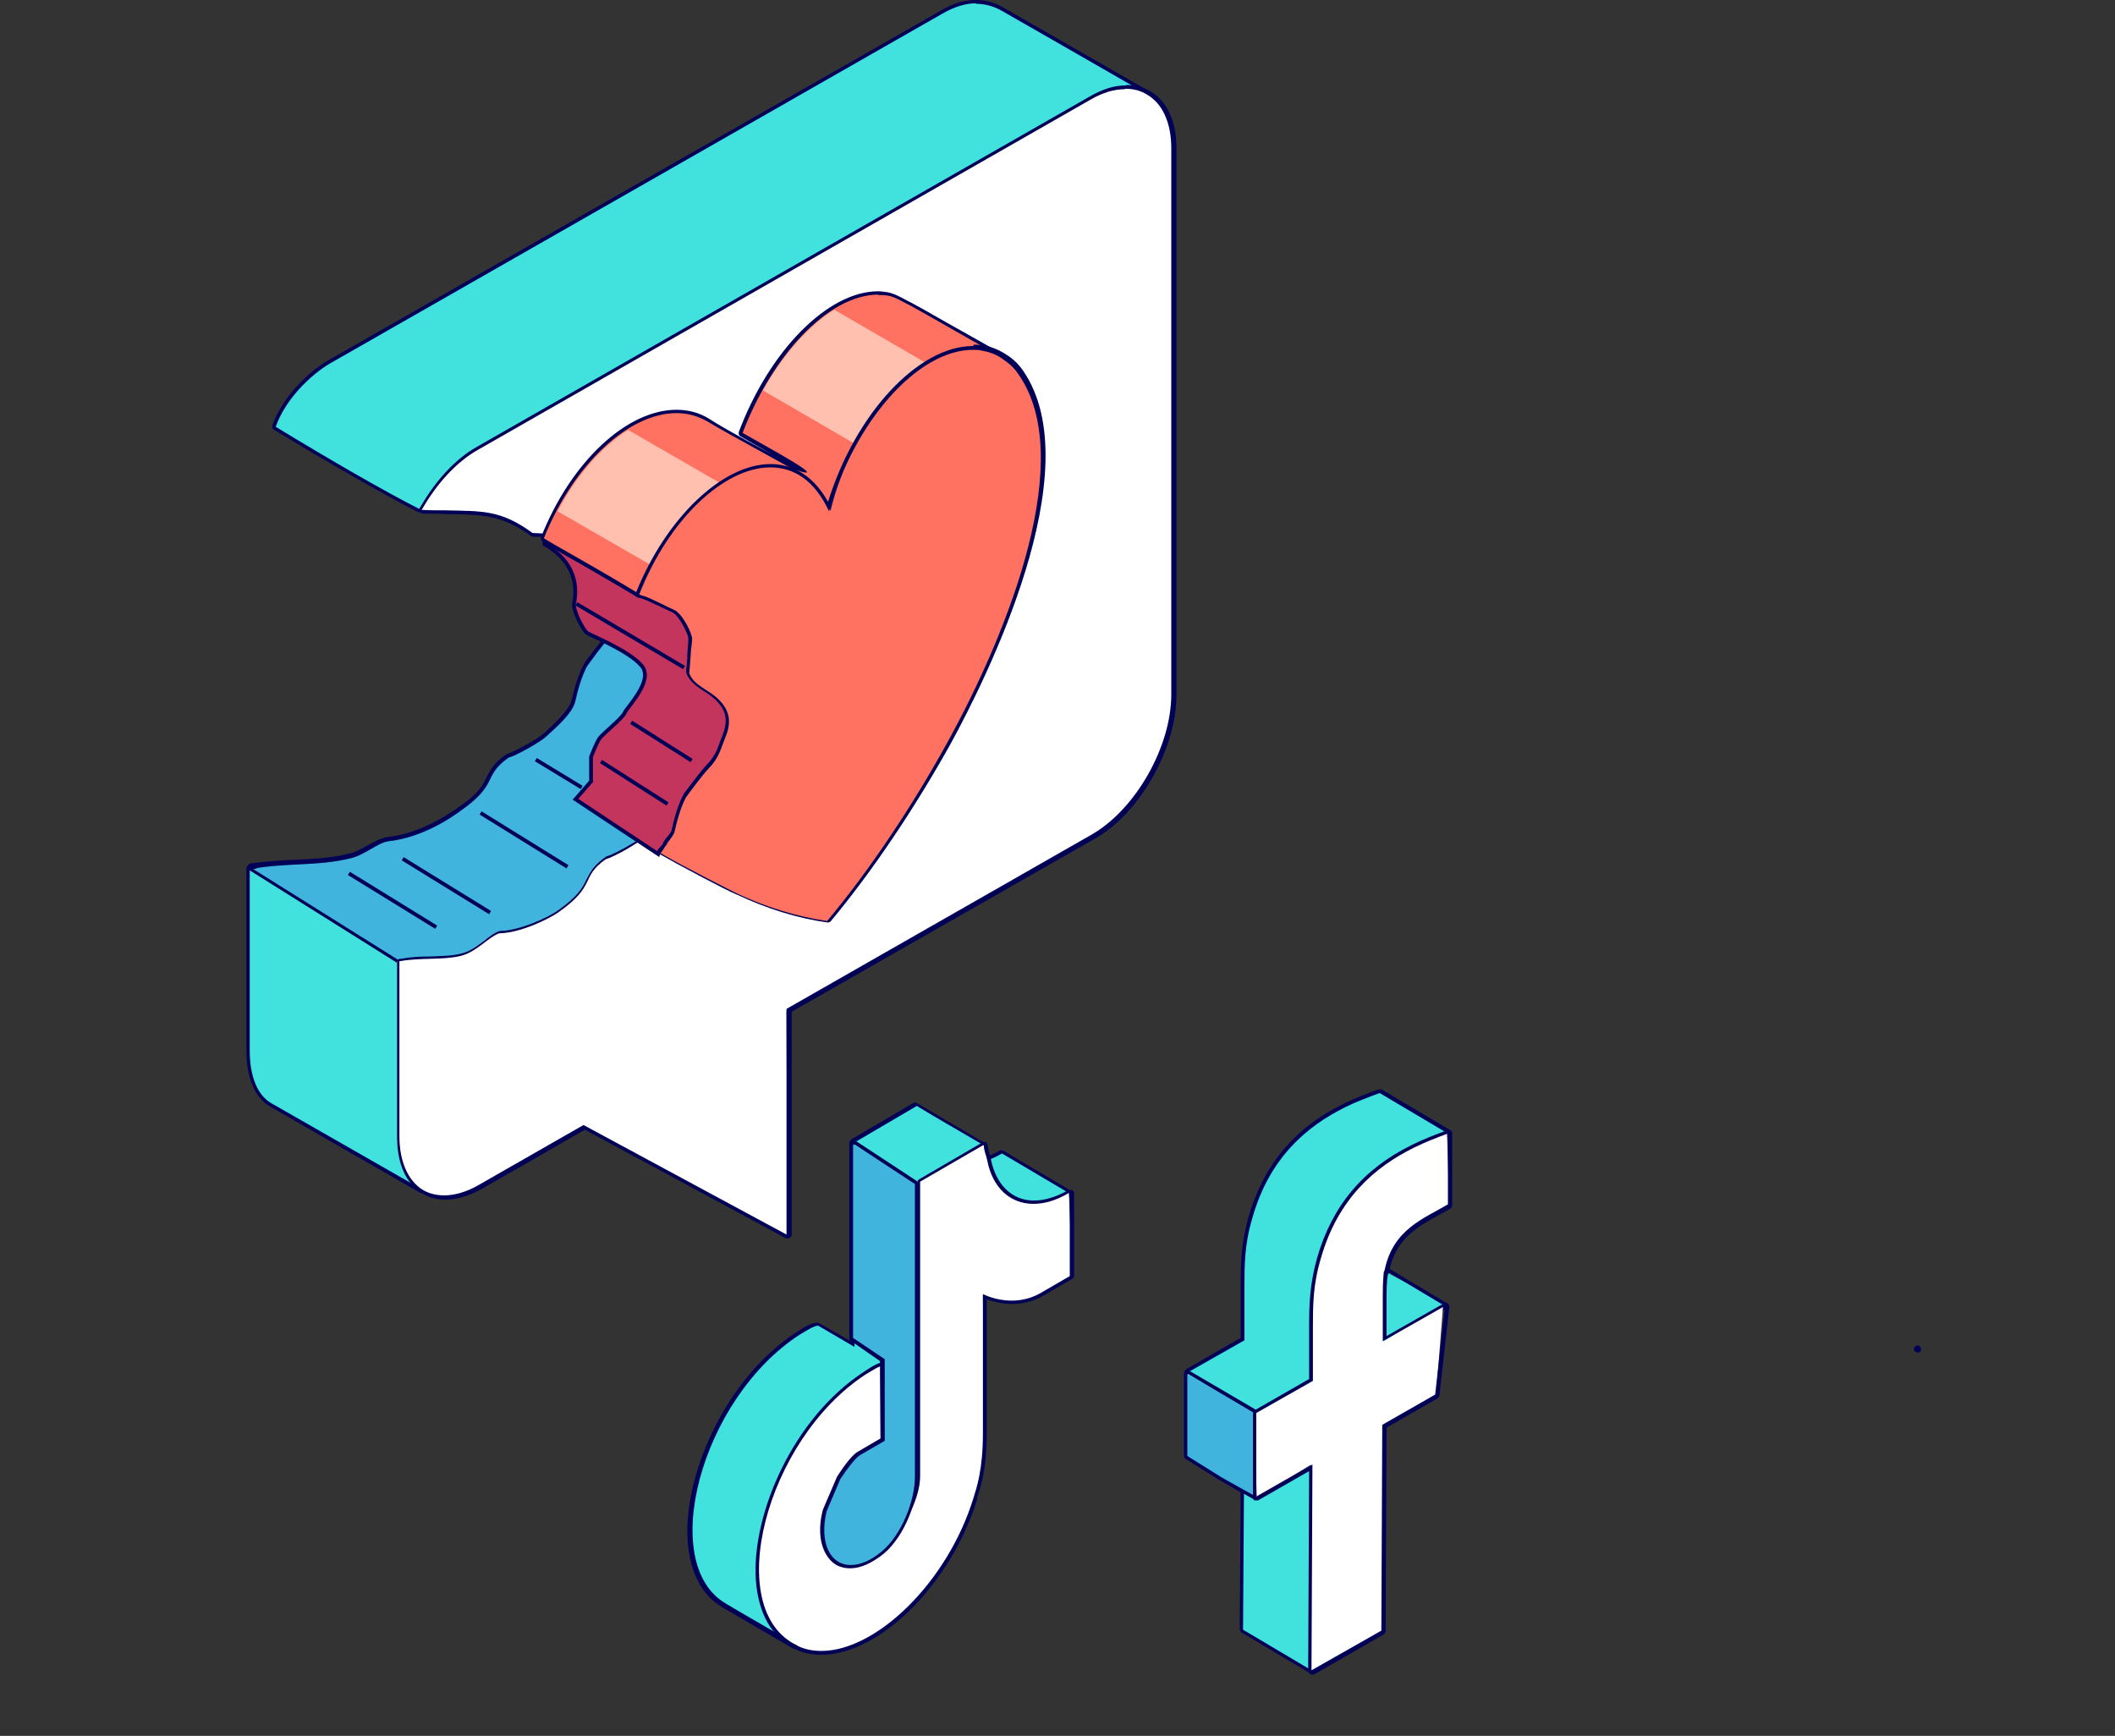 <?xml version="1.0" encoding="UTF-8"?> <svg xmlns="http://www.w3.org/2000/svg" id="Calque_1" data-name="Calque 1" viewBox="0 0 44.8 36.77"><rect x="0" y="0" width="44.8" height="36.77" fill="#333333" stroke="none"/><defs><style> .cls-1 { fill: none; } .cls-2 { stroke-linejoin: round; } .cls-2, .cls-3 { stroke: #000056; stroke-width: .08px; } .cls-2, .cls-4 { fill: #fff; } .cls-3 { fill: #c3355c; stroke-miterlimit: 10; } .cls-5 { fill: #ff7161; } .cls-6 { fill: #41e1de; } .cls-7 { fill: #000056; } .cls-8 { fill: #ffc0af; } .cls-9 { fill: #41b4de; } </style></defs><g><polygon class="cls-6" points="40.62 28.57 40.62 28.57 40.62 28.57 40.62 28.57"></polygon><path class="cls-7" d="M40.62,28.57s0,0,0,0h0s0,0,0,0M40.62,28.49s-.07.03-.08.07c0,.02,0,.04.02.06.01.02.03.03.06.03.03,0,.06-.02.07-.04,0,0,0-.02,0-.03,0-.04-.03-.08-.07-.08h0Z"></path></g><polygon class="cls-6" points="30.61 27.66 30.61 27.66 30.61 27.66 30.61 27.66"></polygon><path class="cls-1" d="M9.22,26.35s-.08.04-.12.06c.05.03.1.06.15.09,0-.05-.02-.09-.03-.14Z"></path><g><g><g><path class="cls-6" d="M8.88,10.81c-.72-.37-1.89-1.04-3.06-1.75.19-.64.73-1.16,1.13-1.39L19.94.26c.26-.15.5-.22.73-.22.2,0,.39.06.59.17l3.05,1.76c-.17,0-.31-.04-.47-.04-.22,0-.45.07-.7.21l-12.98,7.42c-.43.24-.84.68-1.16,1.22,0,0-.1.05-.1.05s-.01,0-.02,0Z"></path><path class="cls-7" d="M20.67.08c.21,0,.4.06.57.16.51.29,1.97,1.13,3.05,1.75h0c-.13-.07-.28-.11-.45-.11-.22,0-.46.07-.72.22l-12.98,7.42c-.46.26-.87.71-1.17,1.24-.02,0-.05.03-.07.03h0c-.77-.39-1.96-1.08-3.06-1.75.22-.62.78-1.12,1.13-1.33L19.96.29c.26-.15.5-.22.71-.22M20.67,0h0c-.24,0-.48.07-.75.23L6.94,7.64c-.41.24-.95.76-1.17,1.37-.01.03,0,.07.03.09,1.17.71,2.34,1.38,3.06,1.75,0,0,.02,0,.03,0h0s.06-.01.08-.02c.02,0,.05-.02.06-.04.31-.54.72-.97,1.14-1.21l12.98-7.42c.24-.14.47-.21.68-.21.15,0,.29.04.41.11.01,0,.02,0,.04,0,0,0,.02,0,.03,0,.02,0,.04-.03.04-.05,0-.03,0-.07-.03-.09l-3.05-1.75c-.2-.12-.4-.17-.61-.17h0Z"></path></g><g><path class="cls-6" d="M8.93,25.23c-1.19-.67-2.11-1.2-2.99-1.71l-.21-.12c-.31-.18-.48-.58-.48-1.14v-3.85s.09-.03.11-.03c0,0,3.13,1.96,3.13,1.96v3.73c0,.52.17.91.48,1.1.02.01.02.03.01.05,0,.01-.02.02-.03.02,0,0-.01,0-.02,0Z"></path><path class="cls-7" d="M5.3,18.4s.02,0,.04,0h0l3.13,1.96s0,0-.01,0v3.7c0,.55.19.95.49,1.14-1.28-.73-2.25-1.29-3.2-1.83-.3-.17-.46-.58-.46-1.11v-3.85s0,0,.01,0M5.3,18.33s-.02,0-.02,0c-.04,0-.06.04-.06.07v3.85c0,.58.18,1,.49,1.18l.45.26c.81.47,1.67.96,2.75,1.58.01,0,.02,0,.04,0,.03,0,.05-.01.06-.04.02-.04,0-.08-.02-.1-.29-.18-.46-.56-.46-1.07v-3.65s.01-.02.01-.03c0-.03-.01-.06-.03-.07l-3.13-1.96s-.03-.01-.04-.01h0s-.03,0-.04,0h0Z"></path></g><g><polygon class="cls-6" points="8.95 25.2 8.95 25.2 8.95 25.2 8.95 25.2"></polygon><path class="cls-7" d="M8.95,25.2h0,0M8.95,25.12h0s-.07.03-.07.08.03.07.07.07.08-.03.08-.07-.03-.08-.07-.08h0Z"></path></g><g><path class="cls-9" d="M8.45,20.39l-3.13-1.96c.36-.13.68-.15.98-.16.37-.02.72-.03,1.11-.13.14-.04.27-.11.41-.19.14-.08.27-.16.4-.17.47-.05.98-.27,1.5-.63.45-.31.54-.5.62-.67.07-.14.14-.28.39-.46.17-.05.68-.33.78-.43.27-.25.57-.52.62-.75.09-.42.2-.65.24-.72.18-.25.39-.52.49-.63.18-.19.23-.33.3-.53l.06-.16c.12-.31.06-.55-.21-.78-.05-.05-.12-.09-.19-.13-.15-.1-.32-.21-.39-.38,0-.01,0-.07.02-.07.01,0,.02-.05.03-.05h0c.11.05.21.12.3.19.18.14.39.29.79.38.09.02.3.13.47.21.08.04.15.08.19.09.2.08.4.51.41.64,0,.07,0,.14-.01.21v.14c-.03.2-.05.35-.04.37.05.15.21.24.36.34.07.05.14.09.2.14.29.25.36.53.23.86l-.06.16c-.08.21-.13.35-.32.55-.1.1-.3.37-.42.54-.09.15-.2.37-.29.77-.06.25-.37.54-.6.75-.17.15-.69.45-.85.49-.23.17-.29.29-.36.43-.08.17-.18.37-.65.7-.17.12-.78.44-1.28.45-.08.03-.18.11-.29.19-.15.11-.32.24-.53.29-.2.05-.43.05-.66.06-.21,0-.42.01-.62.05h0s-.01,0-.02,0Z"></path><path class="cls-7" d="M12.49,11.43c.31.14.47.43,1.1.58.13.03.55.25.66.3.18.08.38.49.38.61,0,.11-.02.23-.03.35,0,.03-.04.36-.03.38.09.24.39.35.56.5.26.23.35.48.22.82-.11.29-.14.46-.37.69-.11.12-.37.46-.48.61,0,0-.13.22-.24.72-.06.26-.41.57-.63.77-.11.1-.63.39-.79.44-.56.4-.19.55-1.01,1.13-.19.13-.79.43-1.25.44-.24.09-.48.4-.82.48-.38.09-.85.03-1.28.11l-3.13-1.96h-.01c.82-.13,1.39-.05,2.09-.22.3-.07.57-.33.8-.36.72-.08,1.33-.5,1.52-.64.83-.58.46-.73,1.02-1.13.16-.04.67-.33.79-.44.23-.21.58-.51.63-.77.11-.5.24-.71.24-.72.11-.15.36-.5.48-.61.23-.24.25-.41.37-.7.13-.34.05-.59-.22-.82-.17-.15-.48-.26-.56-.5,0,0,0-.04,0-.07M12.49,11.35s-.03,0-.04.01c-.02.01-.03.03-.04.06v.02c0,.05,0,.06,0,.08.07.19.24.3.4.4.07.04.13.08.18.13.25.22.31.44.2.74-.02.06-.04.11-.06.16-.07.2-.12.33-.29.51-.1.1-.29.36-.42.53l-.06.09s0,0,0,.01c-.1.18-.18.44-.25.73-.05.22-.34.48-.55.68l-.06.05c-.11.1-.61.38-.76.42,0,0-.02,0-.02.01-.27.19-.33.33-.41.48-.08.17-.17.35-.61.65-.52.36-1.02.57-1.49.62-.13.02-.27.09-.41.17-.13.07-.26.15-.4.18-.39.1-.74.11-1.11.13-.3.01-.61.03-.98.08-.03,0-.06.03-.06.06,0,.03,0,.06.03.08l3.14,1.97s.03.01.04.01c0,0,0,0,.01,0,.2-.03.41-.04.61-.04.24,0,.47-.01.67-.06.21-.05.39-.18.54-.3.1-.07.19-.14.28-.18.46-.02,1.06-.3,1.28-.46.47-.33.57-.53.66-.71.06-.13.12-.25.35-.41.19-.06.69-.34.81-.45l.05-.04c.23-.21.55-.5.61-.77.09-.41.19-.62.23-.69,0,0,0,0,0,0l.03-.04c.12-.16.34-.46.44-.56.19-.2.25-.36.33-.57.02-.05.04-.1.06-.15.14-.35.06-.64-.24-.91-.06-.05-.13-.09-.2-.14-.14-.09-.29-.19-.34-.33,0,0,.02-.17.03-.25,0-.05,0-.09,0-.1,0-.05,0-.09.01-.14,0-.07.02-.14.01-.21,0-.14-.22-.59-.43-.68-.03-.01-.1-.05-.18-.09-.21-.11-.4-.19-.49-.21-.39-.09-.59-.24-.77-.38-.1-.07-.19-.15-.31-.2,0,0-.02,0-.03,0h0Z"></path></g><g><path class="cls-4" d="M16.64,26.19l-4.3-2.32-2.18,1.27c-.26.15-.51.22-.75.22-.18,0-.34-.04-.48-.13-.33-.21-.52-.62-.52-1.17v-3.7c.25-.07.46-.08.67-.08.23,0,.45-.01.65-.06.19-.05.35-.16.5-.28.11-.08.21-.16.32-.2.49-.01,1.08-.33,1.25-.44.45-.31.54-.5.62-.67.07-.14.14-.28.39-.46.17-.05.67-.33.78-.43.27-.25.57-.52.62-.75.09-.42.2-.65.24-.72.18-.25.39-.52.49-.63.18-.19.23-.33.3-.52l.06-.16c.12-.31.06-.55-.21-.78-.05-.05-.12-.09-.19-.13-.15-.1-.32-.21-.39-.38,0-.01,0-.03.02-.3.01-.14.02-.19.02-.24,0-.07.01-.13.01-.2,0-.1-.2-.51-.36-.57-.03-.01-.11-.05-.19-.09-.16-.08-.38-.19-.46-.21-.42-.1-.63-.26-.81-.4-.09-.07-.18-.14-.29-.19-.08-.04-.11-.05-.15-.06-.24-.05-.56-.06-.94-.08,0,0-.11,0-.12-.01-.62-.45-1-.46-1.62-.47h-.6s-.08-.02-.08-.03c0-.01-.06-.03-.05-.04.35-.59.77-1.03,1.21-1.28l12.98-7.42c.26-.15.5-.22.74-.22.17,0,.33.04.47.12.35.2.54.62.54,1.17v11.57c0,1.12-.76,2.47-1.71,3l-6.46,3.69.02,4.74s0,.03-.02.03c0,0-.01,0-.02,0,0,0-.01,0-.02,0Z"></path><path class="cls-7" d="M23.84,1.88c.17,0,.32.04.45.12.32.18.52.58.52,1.14v11.57c0,1.11-.76,2.44-1.69,2.97l-6.46,3.69v4.78l-4.3-2.32-2.22,1.27c-.26.15-.51.22-.73.22-.17,0-.33-.04-.46-.12h0s0,0,0,0c-.3-.19-.49-.58-.49-1.14v-3.7s0,0,.01,0c.43-.08.9-.02,1.28-.11.34-.08.58-.39.82-.48.47-.01,1.06-.31,1.25-.44.83-.58.46-.74,1.01-1.13.16-.04.67-.33.79-.44.23-.21.58-.51.63-.77.11-.5.24-.71.24-.72.11-.15.36-.5.48-.61.23-.24.25-.4.37-.69.13-.34.05-.59-.22-.82-.17-.15-.47-.26-.56-.5,0-.02.03-.36.03-.38,0-.12.03-.24.03-.35,0-.11-.2-.53-.38-.61-.1-.04-.53-.27-.66-.3-.63-.15-.79-.44-1.1-.58-.05-.02-.09-.05-.16-.06-.26-.05-.62-.06-1.04-.08-.68-.5-1.09-.46-1.82-.48-.18,0-.35,0-.53-.01,0-.01.02-.02.02-.03.3-.52.71-.98,1.17-1.24l12.98-7.42c.26-.15.5-.22.72-.22M23.84,1.81c-.24,0-.49.08-.75.23l-12.98,7.42c-.45.25-.87.7-1.2,1.27,0,0-.02.03-.02.03-.01.02-.02.05,0,.08.01.02.04.04.06.04h.13c.13,0,.26,0,.4.01h.17c.62.02,1,.03,1.61.47.01,0,.03.01.04.01h.12c.37.02.68.03.91.08.03,0,.06.02.09.04.02,0,.03.02.05.02.1.04.18.11.28.18.18.14.41.3.83.4.08.02.3.13.45.2.08.04.16.08.19.09.14.06.33.45.34.54,0,.06,0,.12-.01.19,0,.05-.01.1-.01.15,0,0,0,.04,0,.09-.03.29-.03.3-.02.32.07.19.25.3.4.41.07.04.13.08.18.13.25.22.31.44.2.74-.02.06-.04.11-.06.16-.07.2-.12.33-.29.51-.11.11-.32.4-.45.58l-.03.04s0,0,0,.01c-.04.08-.16.31-.25.74-.05.22-.35.49-.56.69l-.05.04c-.11.1-.61.38-.76.42,0,0-.02,0-.02.01-.27.19-.33.33-.41.48-.08.17-.17.35-.61.66-.2.14-.79.42-1.21.43,0,0-.02,0-.02,0-.11.04-.22.12-.33.21-.15.11-.3.23-.49.27-.19.05-.41.05-.64.06-.21,0-.42.01-.63.05,0,0-.02,0-.03,0-.03.01-.05.04-.05.07v3.7c0,.56.19.99.53,1.2,0,0,0,0,.01,0,.15.09.31.13.49.13.24,0,.5-.08.77-.23l2.18-1.25,4.26,2.3s.02,0,.04,0c.01,0,.03,0,.04-.01.02-.01.04-.04.04-.06v-4.73l6.43-3.67c.95-.54,1.72-1.91,1.72-3.04V3.14c0-.57-.2-1-.56-1.21-.15-.08-.31-.13-.49-.13h0Z"></path></g></g><path class="cls-3" d="M14.3,17.6c.11-.5.24-.72.24-.72.11-.15.36-.49.48-.61.23-.24.25-.4.37-.69.13-.34.05-.59-.22-.82-.17-.15-.48-.26-.56-.5,0-.02.03-.35.03-.38,0-.12.03-.24.03-.35,0-.11-.2-.53-.38-.61-.1-.04-.53-.27-.66-.3-.03,0-.05-.02-.08-.03-.76-.46-1.23-.72-1.77-1.03-.19-.04-.29-.06-.24-.03.78.45.65,1.1.62,1.25-.03.15.2.58.28.63s.89.38,1.15.69c.27.31-.31.88-.36,1-.05.12-.46.44-.53.54-.07.1-.18.39-.18.39v.52s-.33.38-.33.38l1.75,1.16s.03-.11.16-.18c.02-.02.04-.05.05-.08.06-.08.13-.16.15-.24Z"></path><g><path class="cls-5" d="M13.52,12.62c-.5-.3-.87-.51-1.22-.71l-.8-.47c.62-1.62,1.78-2.72,2.83-2.72.24,0,.47.06.67.18.25.15.39.23,1.79,1,.18.06.25.07.27.07-.05-.04-.69-.39-1.07-.6l-.29-.16c.63-1.76,1.86-3,2.9-3,.07,0,.14,0,.2.02.14.02.28.1.41.17.16.09.45.25.78.44.45.26,1,.57,1.28.72-.18-.02-.32-.08-.47-.1-.07-.01-.13-.02-.2-.02-1.15,0-2.48,1.49-3.01,3.4-.34-.59-.76-.9-1.28-.9-.97,0-2.13,1.12-2.74,2.66,0,.01-.01.02-.02.02,0,0,0,0-.01,0,0,0-.01,0-.02,0Z"></path><path class="cls-7" d="M18.6,6.25c.07,0,.13,0,.2.01.17.03.33.14.48.21.19.1,1.49.85,1.98,1.12,0,0,0,.01,0,.02-.14-.09-.29-.16-.45-.19-.07-.01-.14-.02-.2-.02-1.18,0-2.52,1.54-3.05,3.42-.3-.64-.74-.93-1.24-.93-.97,0-2.14,1.09-2.78,2.69-.76-.46-1.23-.72-1.77-1.03-.08-.05-.16-.09-.25-.15.64-1.59,1.81-2.65,2.81-2.65.23,0,.45.06.66.18.25.15.39.23,1.79,1,.16.05.25.08.29.08.19,0-.87-.57-1.34-.84.62-1.63,1.81-2.93,2.88-2.93M18.6,6.17c-1.06,0-2.3,1.25-2.95,2.98-.01.04,0,.07.03.09.08.05.18.1.28.16.12.07.28.16.44.25-1.03-.56-1.16-.64-1.38-.78-.21-.13-.44-.19-.69-.19-1.06,0-2.24,1.11-2.87,2.7-.01.03,0,.07.03.09l.13.08.11.07c.18.11.36.21.54.31.36.21.73.42,1.23.72.01,0,.03.01.04.01,0,0,.02,0,.02,0,.02,0,.04-.02.05-.04.61-1.53,1.74-2.64,2.71-2.64.5,0,.9.31,1.17.88.01.03.04.04.07.04h0s.06-.02.07-.05c.53-1.89,1.84-3.37,2.98-3.37.06,0,.13,0,.19.01.15.02.29.08.42.17.01,0,.03.01.04.01.02,0,.04,0,.05-.02.02-.02.03-.06.01-.08,0,0,0-.02-.01-.03,0,0-.02-.02-.03-.02-.28-.15-.8-.45-1.25-.7-.35-.2-.65-.37-.73-.41l-.08-.04c-.13-.07-.27-.15-.42-.18-.07-.01-.14-.02-.21-.02h0Z"></path></g><line class="cls-2" x1="10.18" y1="17.22" x2="12.02" y2="18.36"></line><line class="cls-2" x1="7.39" y1="18.5" x2="9.24" y2="19.64"></line><line class="cls-2" x1="8.53" y1="18.19" x2="10.38" y2="19.33"></line><line class="cls-2" x1="11.35" y1="16.09" x2="12.32" y2="16.68"></line><line class="cls-2" x1="12.21" y1="12.79" x2="14.49" y2="14.14"></line><line class="cls-2" x1="12.73" y1="16.13" x2="14.14" y2="17.03"></line><line class="cls-2" x1="13.37" y1="15.3" x2="14.65" y2="16.11"></line><path class="cls-8" d="M13.3,9.11c-.55.35-1.09.95-1.49,1.72l2.03,1.17c.41-.78.93-1.38,1.48-1.73l-2.01-1.16Z"></path><path class="cls-8" d="M17.67,6.56c-.56.35-1.09.96-1.51,1.71l1.98,1.15c.42-.76.96-1.36,1.53-1.7l-2-1.16Z"></path><g><path class="cls-5" d="M17.52,19.53c-.63-.09-1.28-.29-1.91-.59h0s-1.26-.64-1.63-.86c.03-.09.05-.13.07-.16,0,0,.07-.1.07-.1.09-.12.13-.18.14-.23.06-.29.15-.55.24-.72l.07-.1c.13-.17.32-.43.42-.53.18-.19.23-.33.3-.53l.06-.16c.12-.31.06-.55-.21-.78-.05-.05-.12-.09-.19-.13-.15-.1-.32-.21-.39-.39,0-.01,0-.03.02-.3.01-.14.02-.19.02-.24,0-.07.01-.13.01-.2,0-.1-.2-.51-.36-.57-.04-.01-.11-.05-.2-.09-.16-.08-.37-.18-.45-.2,0,0-.06-.02-.06-.03,0,0-.05-.04-.04-.04.62-1.57,1.8-2.71,2.81-2.71.55,0,.99.33,1.28.95.48-1.93,1.83-3.45,3.02-3.45.07,0,.14,0,.21.02.16.03.32.09.47.19.13.09.24.2.33.33,1.45,2.09-.8,6.53-1.52,7.84-.74,1.35-1.64,2.69-2.54,3.77,0,0-.02.01-.03.01h0Z"></path><path class="cls-7" d="M20.61,7.41c.07,0,.14,0,.2.02.17.03.32.09.45.19.12.08.23.18.32.32,1.21,1.74-.16,5.33-1.52,7.8-.74,1.34-1.63,2.68-2.54,3.77-.67-.1-1.3-.3-1.9-.58h0s-1.16-.58-1.63-.86c.04-.04.07-.09.1-.14.02-.02.04-.05.05-.08.06-.08.13-.16.15-.24.11-.5.24-.72.24-.72.11-.15.36-.49.48-.61.23-.24.25-.41.37-.7.13-.34.05-.59-.22-.82-.17-.15-.48-.26-.56-.5,0-.02.03-.35.03-.38,0-.12.03-.24.03-.35,0-.11-.2-.53-.38-.61-.1-.04-.53-.27-.66-.3-.03,0-.05-.02-.08-.03.63-1.6,1.8-2.69,2.78-2.69.5,0,.94.28,1.24.93.53-1.88,1.87-3.42,3.05-3.42M20.61,7.33c-1.16,0-2.49,1.43-3.07,3.3-.37-.66-.86-.8-1.22-.8-1.02,0-2.22,1.15-2.85,2.73,0,.02,0,.04,0,.06,0,.02.03.03.05.04,0,0,.02,0,.02,0,.02,0,.04.02.06.02.07.02.3.13.45.2.09.04.16.08.19.09.14.06.33.45.34.54,0,.06,0,.12-.01.19,0,.05-.01.1-.01.16,0,0,0,.04,0,.08-.03.3-.03.3-.02.32.07.19.25.3.4.4.07.04.13.09.18.13.25.22.31.44.2.74-.02.06-.04.11-.06.16-.07.2-.12.33-.29.51-.1.1-.3.37-.43.54l-.06.08s0,0,0,.01c-.05.08-.16.32-.25.74,0,.04-.05.1-.09.15-.02.02-.03.04-.05.06l-.02.03s-.02.03-.03.05v.02s-.06.07-.09.1c-.02.02-.02.04-.02.06,0,.02.02.04.04.05.29.17,1.43.78,1.64.86h0c.64.3,1.28.5,1.92.59h.01s.04,0,.06-.03c.9-1.08,1.8-2.43,2.55-3.78.72-1.32,2.97-5.78,1.52-7.88-.09-.13-.2-.24-.34-.33-.15-.1-.31-.17-.48-.2-.07-.01-.14-.02-.22-.02h0Z"></path></g></g><g><g><path class="cls-6" d="M15.33,34.01c-.46-.26-.71-.78-.73-1.5-.04-1.34.81-3.3,2.29-4.26.17-.11.32-.2.42-.2l.79.45-.06-4.3,1.35-.81c.4.22.91.52,1.46.84l-1.33.84.02,6.21c0,.54-.43,1.27-.84,1.61-.24.2-.48.3-.69.3s-.37-.1-.48-.28c-.2-.34-.15-.89.14-1.44.08-.16.38-.6.53-.68l.52-.3-.02-1.57s-.22.15-.32.21c-1.51.98-2.34,3-2.26,4.31.03.47.19,1.1.77,1.37,0,0-.04.07-.05.07,0,0-1.47-.86-1.51-.88Z"></path><path class="cls-7" d="M19.41,23.42c.36.22.88.52,1.43.84l-1.33.77v6.24c0,.52-.41,1.24-.82,1.58-.25.21-.48.3-.67.3-.55,0-.79-.74-.31-1.66.09-.17.38-.59.52-.67l.52-.3v-1.6h0c-.1,0-.28.12-.39.19-2.14,1.38-3.05,4.99-1.46,5.74,0,0,0,0-.01,0-1.36-.79-1.48-.86-1.51-.88-1.46-.84-.54-4.34,1.56-5.7.12-.07.3-.19.39-.19h0l.77.45v-4.33l1.33-.78M19.41,23.35s-.03,0-.04,0l-1.33.78s-.04.04-.04.07v4.2l-.66-.38s-.02,0-.04,0c-.11,0-.27.09-.43.2-1.49.97-2.34,2.94-2.31,4.29.02.73.28,1.27.75,1.54.04.02.18.11,1.51.88.01,0,.02,0,.04,0,0,0,.03,0,.04,0,.03-.01.05-.04.05-.07s-.02-.06-.04-.07c-.57-.27-.72-.88-.75-1.34-.09-1.3.74-3.3,2.22-4.27.07-.05.19-.12.28-.16v1.46l-.48.28c-.16.09-.46.54-.54.7-.3.56-.35,1.13-.14,1.48.11.19.3.29.51.29s.47-.11.71-.31c.41-.34.85-1.08.85-1.64v-6.2l1.29-.75s.04-.04.04-.06-.01-.05-.04-.06c-.55-.32-1.06-.62-1.43-.84-.01,0-.03-.01-.04-.01h0Z"></path></g><g><path class="cls-6" d="M21.89,25.54c-.52,0-.9-.36-1.02-.96.11-.06.2-.1.34-.18l1.46.84c-.27.22-.53.3-.77.3h0Z"></path><path class="cls-7" d="M21.22,24.43l1.42.84c-.27.16-.52.23-.75.23-.5,0-.87-.34-.98-.93.07-.01.16-.05.32-.14M21.22,24.36s-.03,0-.04.01c-.13.07-.22.12-.29.13-.02,0-.04.01-.05.03-.01.02-.02.04-.01.06.12.62.51,1,1.06,1,.25,0,.52-.08.79-.24.02-.01.04-.04.04-.06,0-.03-.01-.05-.04-.07l-1.42-.84s-.03-.01-.04-.01h0Z"></path></g><g><path class="cls-4" d="M17.4,35.01c-.18,0-.35-.03-.5-.1-.52-.25-.8-.75-.85-1.46-.09-1.34.76-3.39,2.28-4.37.14-.09.31-.2.41-.2l.04,1.64-.53.33c-.12.07-.41.48-.5.65-.33.63-.29,1.12-.14,1.37.09.16.24.24.42.24.19,0,.42-.1.64-.29.38-.32.81-1.03.81-1.55v-6.24l1.35-.81c.06.1.08.16.1.22.01.04.02.07.03.11.11.57.46.9.95.9.23,0,.48-.08.73-.22l.07,1.79-.63.39c-.19.11-.41.17-.63.17-.36,0-.62-.14-.63-.14l.05,2.92c0,.73-.12,1.11-.19,1.34-.56,1.81-2.05,3.31-3.27,3.31Z"></path><path class="cls-7" d="M20.84,24.26c0,.12.05.21.07.31.11.59.49.93.98.93.23,0,.48-.07.75-.23,0,0,.01,0,.02,0v1.76l-.62.36c-.21.12-.43.16-.61.16-.35,0-.61-.14-.61-.14v2.95c0,.77-.13,1.14-.2,1.37-.55,1.79-2.06,3.24-3.22,3.24-.17,0-.34-.03-.49-.1-.01,0-.02-.02-.03-.02-1.59-.75-.67-4.35,1.46-5.74.12-.07.3-.19.39-.19h0v1.6l-.52.3c-.13.08-.43.5-.52.67-.48.92-.24,1.66.31,1.66.19,0,.42-.09.67-.3.41-.34.82-1.06.82-1.58v-6.24l1.33-.77h0M20.84,24.19s-.03,0-.05.02h0s-1.32.77-1.32.77c-.02.01-.04.04-.04.06v6.24c0,.5-.42,1.21-.8,1.52-.22.18-.43.28-.62.28-.16,0-.3-.08-.39-.22-.14-.24-.18-.71.14-1.33.09-.18.38-.58.49-.64l.52-.3s.04-.04.04-.06v-1.6s-.03-.08-.07-.08c-.11,0-.27.09-.43.2-1.54,1-2.39,3.06-2.3,4.41.05.72.34,1.23.84,1.46,0,0,.01.02.03.03.16.07.33.1.52.1,1.24,0,2.75-1.51,3.3-3.3v-.04c.08-.23.2-.61.2-1.35v-2.84c.11.04.31.1.54.1s.45-.06.65-.17l.62-.36s.04-.04.04-.06v-1.76s-.01-.05-.04-.06c-.01,0-.02,0-.04,0s-.03,0-.04,0c-.27.15-.51.22-.73.22-.46,0-.8-.33-.91-.87,0-.04-.02-.08-.03-.12-.02-.06-.03-.11-.04-.18,0-.03-.02-.05-.04-.07-.01,0-.02,0-.03,0h0Z"></path></g><g><path class="cls-9" d="M18.02,33.19c-.18,0-.33-.07-.43-.21-.17-.22-.21-.57-.11-.97l.3-.69c.11-.17.32-.46.43-.53l.52-.3-.02-1.34v-.36s-.65-.42-.65-.42l-.02-4.15,1.37.83.02,6.23c0,.49-.27,1.24-.71,1.61-.24.2-.48.3-.69.3h0Z"></path><path class="cls-7" d="M18.07,24.22l1.31.86v6.2c0,.52-.29,1.24-.7,1.58-.25.21-.47.29-.66.29-.44,0-.67-.48-.51-1.14l.29-.68c.13-.2.32-.45.42-.51l.52-.3v-1.73s-.67-.45-.67-.45v-4.12M18.07,24.15s-.02,0-.04,0c-.02.01-.04.04-.04.07v4.12s.01.05.03.06l.62.43v.32s.01,1.32.01,1.32l-.48.28c-.13.07-.34.37-.44.53l-.3.7c-.11.42-.06.79.12,1.02.11.15.27.22.46.22.22,0,.46-.11.71-.31.45-.38.72-1.13.72-1.64v-6.2s-.01-.05-.03-.06l-1.31-.86s-.03-.01-.04-.01h0Z"></path></g></g><g><g><path class="cls-6" d="M27.76,35.42l-1.45-.86v-2.97s-1.18-.71-1.18-.71v-1.8s1.2-.71,1.2-.71l-.02-.48v-.59c0-.53.01-.94.17-1.51.31-1.09.96-1.86,1.99-2.36.24-.12.49-.21.73-.3l1.48.87c-.24.16-.49.25-.73.37-1,.49-1.64,1.25-1.95,2.32-.16.56-.16.96-.17,1.46v1.13s-1.21.71-1.21.71v1.74s1.15-.71,1.15-.71l.04,4.39s0,.03-.02.03c0,0-.01,0-.02,0s-.01,0-.02,0Z"></path><path class="cls-7" d="M29.22,23.15l1.45.86c-.24.09-.48.18-.72.3-.83.41-1.61,1.08-1.97,2.34-.16.57-.17.99-.17,1.5,0,.37,0,.73,0,1.1l-1.19.68v1.77s1.18-.68,1.18-.68l-.02,4.36-1.45-.86.02-2.94-1.19-.74v-1.77s1.2-.68,1.2-.68c0-.37,0-.73,0-1.1,0-.51,0-.93.17-1.5.36-1.26,1.14-1.93,1.97-2.34.24-.12.49-.21.73-.3M29.22,23.08s-.02,0-.03,0c-.23.08-.48.18-.73.3-1.04.51-1.69,1.29-2.01,2.39-.16.57-.17.98-.17,1.49v.03c0,.2,0,.39,0,.58,0,.16,0,.32,0,.47l-1.15.66s-.04.04-.04.06v1.77s0,.05.03.06l1.16.72-.02,2.9s.01.05.04.07l1.45.86s.03,0,.04,0,.03,0,.04,0c.02-.01.04-.04.04-.06l.02-4.36s-.01-.05-.04-.07c-.01,0-.02,0-.04,0s-.03,0-.04,0l-1.08.62v-1.6s1.16-.66,1.16-.66c.02-.01.04-.04.04-.07,0-.17,0-.34,0-.52,0-.19,0-.39,0-.58v-.03c0-.5,0-.9.17-1.45.3-1.05.93-1.8,1.93-2.29.24-.12.48-.21.72-.3.03,0,.05-.03.05-.06,0-.03-.01-.06-.04-.07l-1.45-.86s-.03-.01-.04-.01h0Z"></path></g><g><path class="cls-6" d="M28.54,28.93s-.02-.02-.01-.04l.43-1.88c0-.16.07-.19.13-.19.07,0,.14.04.19.08l1.35.72-2.04,1.31s-.01,0-.02,0c0,0-.02,0-.02,0Z"></path><path class="cls-7" d="M29.08,26.86c.09,0,.2.1.23.1,0,0,0,0,0,0,0-.03.02-.04.02-.06l1.27.76-2.05,1.25.43-1.88c0-.12.04-.16.09-.16M29.08,26.79h0c-.05,0-.17.02-.17.24l-.43,1.86s0,.06.03.08c.01,0,.03.01.04.01.01,0,.03,0,.04-.01l2.05-1.25s.04-.04.04-.06c0-.03-.01-.05-.04-.06l-1.27-.76s-.03-.01-.04-.01c-.01,0-.02,0-.03,0-.01,0-.02.01-.03.03-.05-.03-.12-.07-.19-.07h0Z"></path></g><g><path class="cls-9" d="M26.59,31.74l-.73-.41-.72-.45v-1.77s1.49.81,1.49.81l.02,1.79s0,.03-.02.03c0,0-.01,0-.02,0s-.01,0-.02,0Z"></path><path class="cls-7" d="M25.16,29.1l1.44.85v-.02s0,1.77,0,1.77l-.73-.41-.72-.45v-1.74M25.16,29.03s-.03,0-.04.01c-.02.01-.04.04-.04.06v1.74s0,.05.03.06l.72.45.73.41s.02,0,.04,0,.03,0,.04,0c.02-.01.04-.04.04-.06v-1.77s-.02-.06-.05-.07c0,0-.01,0-.02,0,0,0,0,0-.01,0l-1.4-.82s-.02-.01-.04-.01h0Z"></path></g><g><path class="cls-4" d="M27.76,35.42s-.02-.02-.02-.03l.02-4.36-1.14.71-.05-1.8,1.21-.71-.02-.48v-.59c0-.54.01-.94.17-1.51.31-1.09.96-1.86,1.99-2.36.24-.12.49-.21.73-.3l.05,1.53c-.1.08-.18.13-.27.17-.45.25-.92.51-1.07,1.22-.03.1-.04.2-.05.54v.96s1.26-.79,1.26-.79l-.15,1.92-1.14.67v4.33s-1.5.88-1.5.88c0,0-.01,0-.02,0s-.01,0-.02,0Z"></path><path class="cls-7" d="M30.67,24.01v1.5c-.5.3-1.16.52-1.34,1.39,0,.02-.02.03-.02.06,0,.04-.02.14-.02.49v.96s1.32-.75,1.32-.75h0s0,0,0,0l-.21,1.88-1.12.64-.02,4.36-1.48.84h0s.02-4.36.02-4.36l-1.19.68v-1.77s1.2-.68,1.2-.68c0-.37,0-.73,0-1.1,0-.51,0-.93.17-1.5.36-1.26,1.14-1.93,1.97-2.34.24-.12.48-.21.72-.3,0,0,0,0,0,0M30.67,23.94s-.03,0-.04.01c-.24.09-.48.18-.72.3-1.04.51-1.69,1.29-2.01,2.39-.16.57-.17,1-.17,1.49v.03c0,.2,0,.39,0,.58,0,.16,0,.32,0,.47l-1.15.66s-.04.04-.04.07v1.77s0,.05.03.07c.01,0,.02,0,.04,0s.03,0,.04,0l1.08-.62-.02,4.23s.01.05.04.07c.01,0,.03.01.04.01.01,0,.02,0,.04,0l1.48-.85s.04-.04.04-.06l.02-4.32,1.08-.62s.03-.03.04-.06l.21-1.88s-.01-.06-.04-.07c-.01,0-.03-.01-.04-.01s-.03,0-.04.01l-1.21.69v-.83c0-.34.02-.43.03-.47.01-.03.02-.04.02-.06.14-.7.6-.95,1.05-1.2.09-.05.17-.09.25-.14.02-.01.04-.04.04-.06v-1.5s-.01-.06-.05-.07c0,0-.02,0-.02,0h0Z"></path></g></g></svg> 